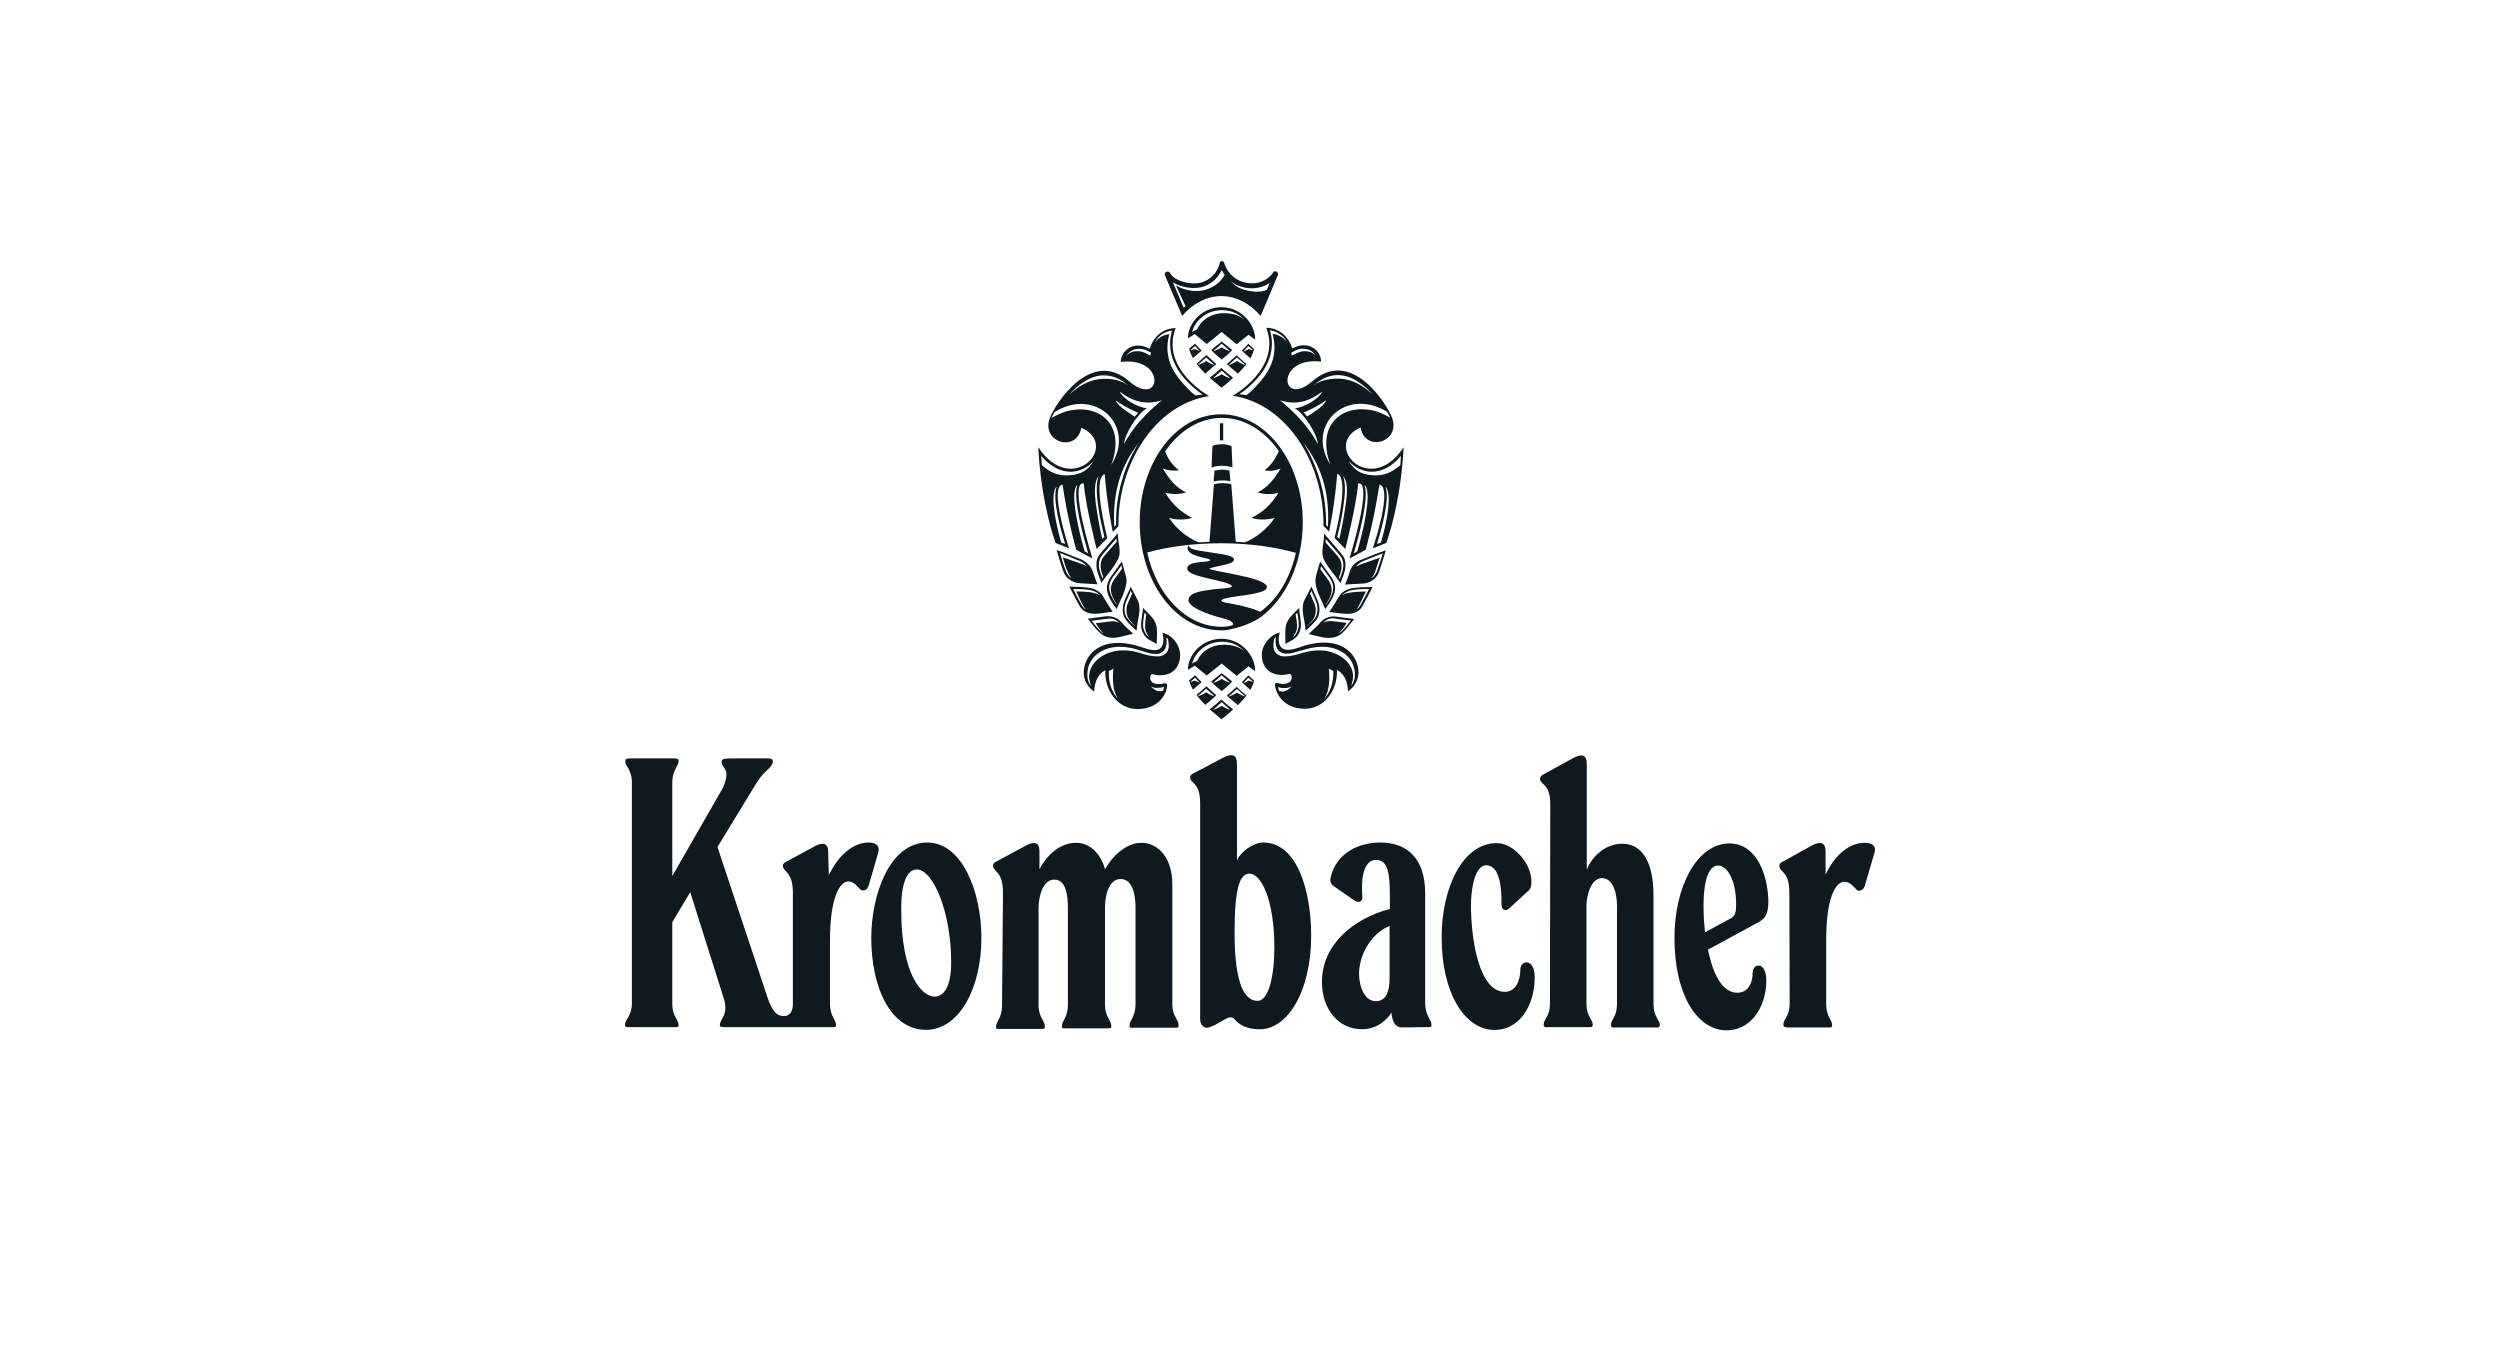 <svg width="280" height="151" viewBox="0 0 280 151" fill="none" xmlns="http://www.w3.org/2000/svg">
<path fill-rule="evenodd" clip-rule="evenodd" d="M97.583 105.053C97.583 110.516 99.695 115.343 103.716 115.343C107.403 115.343 109.917 110.717 109.917 105.053C109.917 99.959 107.805 94.362 103.85 94.362C99.627 94.362 97.583 100.227 97.583 105.053ZM106.532 107.768C106.532 110.684 105.627 111.622 104.655 111.622C103.415 111.622 100.935 109.511 100.935 101.836C100.935 98.752 101.638 97.378 102.677 97.378C104.487 97.378 106.532 102.104 106.532 107.768Z" fill="#0F1920"/>
<path fill-rule="evenodd" clip-rule="evenodd" d="M193.806 102.875L190.958 104.416C190.589 100.931 190.757 96.942 192.432 96.942C193.404 96.942 194.443 98.484 194.443 101.266C194.443 102.137 194.376 102.606 193.806 102.875ZM194.577 111.186C192.466 111.186 191.628 107.969 191.293 106.36L197.091 103.21C197.728 102.808 198.063 102.305 198.063 100.897C197.929 97.11 196.253 94.462 193.739 94.462C189.986 94.462 187.539 99.422 187.539 105.02C187.539 111.656 190.187 115.141 193.002 115.376C196.086 115.644 197.828 112.728 197.828 109.846C197.828 107.6 196.287 107.835 196.287 109.008C196.32 110.013 195.817 111.186 194.577 111.186Z" fill="#0F1920"/>
<path d="M112.33 100.26V99.959C112.33 98.819 112.096 98.249 111.827 97.881C111.76 97.78 111.693 97.713 111.626 97.646L111.459 97.445C111.358 97.311 111.258 97.21 111.224 97.076C111.191 96.875 111.224 96.674 111.559 96.507L114.978 94.663C115.816 94.227 116.419 94.294 116.419 95.334V97.344C117.123 96.004 118.531 94.395 120.541 94.395C122.284 94.395 123.39 95.937 123.759 97.344C124.53 96.004 126.004 94.395 127.881 94.395C129.289 94.395 131.3 95.568 131.3 99.087V112.426C131.3 113.164 131.468 113.599 131.669 113.935C131.769 114.102 131.836 114.27 131.903 114.404C131.97 114.538 132.004 114.672 132.004 114.84C132.004 114.94 132.004 115.007 131.97 115.041C131.836 115.108 131.769 115.108 131.669 115.108C131.568 115.108 131.468 115.108 131.333 115.108H127.278H127.144C127.01 115.108 126.876 115.108 126.809 115.108C126.708 115.108 126.641 115.108 126.608 115.108C126.507 115.041 126.507 114.974 126.507 114.873C126.507 114.705 126.541 114.571 126.608 114.437C126.675 114.303 126.775 114.136 126.842 113.968C127.01 113.633 127.178 113.164 127.178 112.46V101.668C127.178 99.992 126.775 98.45 125.502 98.45C124.329 98.45 123.759 99.992 123.759 101.668V112.493C123.759 113.231 123.927 113.666 124.128 114.002C124.228 114.169 124.295 114.337 124.362 114.471C124.429 114.605 124.463 114.739 124.463 114.907C124.463 115.007 124.463 115.074 124.429 115.108C124.295 115.175 124.228 115.175 124.128 115.175C124.027 115.175 123.927 115.175 123.792 115.175H119.704H119.569C119.435 115.175 119.301 115.175 119.234 115.175C119.134 115.175 119.067 115.175 119.033 115.175C118.933 115.108 118.933 115.041 118.933 114.94C118.933 114.772 118.966 114.638 119.033 114.504C119.1 114.37 119.201 114.203 119.268 114.035C119.435 113.7 119.603 113.231 119.603 112.527V101.735C119.603 100.059 119.335 98.517 118.061 98.517C116.955 98.517 116.318 100.059 116.318 101.735V112.56C116.318 113.298 116.52 113.734 116.687 114.069C116.788 114.236 116.855 114.37 116.922 114.538C116.989 114.672 117.022 114.806 117.022 114.974C117.022 115.074 117.022 115.141 116.989 115.175C116.855 115.242 116.788 115.242 116.687 115.242C116.587 115.242 116.486 115.242 116.352 115.242H112.196C112.062 115.242 111.928 115.242 111.861 115.242C111.76 115.242 111.693 115.242 111.66 115.242C111.559 115.175 111.559 115.108 111.559 115.007C111.559 114.84 111.593 114.705 111.66 114.571C111.727 114.437 111.794 114.27 111.894 114.102C112.062 113.767 112.23 113.331 112.23 112.594L112.33 100.26Z" fill="#0F1920"/>
<path fill-rule="evenodd" clip-rule="evenodd" d="M133.981 86.452L137.031 84.844C138.003 84.341 138.539 84.542 138.539 85.547V96.373C138.975 95.334 140.416 94.362 141.489 94.362C145.276 94.362 146.851 99.758 146.851 104.785C146.851 111.153 144.137 115.276 141.12 115.276H141.053C139.645 115.276 138.808 114.773 138.305 114.203C138.07 113.902 137.702 113.868 137.299 114.103C136.83 114.371 136.428 114.605 136.059 114.806C135.691 114.974 135.389 115.108 135.154 115.108C134.719 115.108 134.417 114.672 134.417 114.136V90.005C134.417 88.865 134.182 88.296 133.914 87.96C133.847 87.86 133.78 87.793 133.713 87.726L133.546 87.558C133.445 87.458 133.345 87.357 133.311 87.19C133.244 86.921 133.378 86.754 133.646 86.62L133.981 86.452ZM139.947 97.848C141.221 97.848 142.729 100.696 142.729 106.159C142.729 109.042 142.159 112.092 140.852 112.092C139.042 112.092 138.271 109.243 138.271 104.417C138.271 99.389 138.875 97.848 139.947 97.848Z" fill="#0F1920"/>
<path fill-rule="evenodd" clip-rule="evenodd" d="M159.654 115.041C159.788 115.041 159.889 115.041 159.989 115.041C160.09 115.041 160.157 115.041 160.291 114.974C160.324 114.94 160.324 114.873 160.324 114.773C160.324 114.639 160.291 114.505 160.224 114.371C160.157 114.237 160.056 114.069 159.989 113.901C159.822 113.566 159.62 113.097 159.62 112.393V100.093C159.62 95.903 157.375 94.362 154.593 94.362C151.912 94.362 149.7 95.736 149.097 98.049C148.896 98.652 148.996 98.987 149.432 99.289L151.711 100.864C152.147 101.165 152.649 100.998 152.582 100.428C152.415 98.484 152.683 96.306 154.124 96.306C155.532 96.306 155.666 98.049 155.666 100.562V101.802C151.677 102.841 148.058 105.724 148.058 109.98C148.058 112.996 149.867 115.276 152.549 115.276C154.292 115.276 155.465 114.102 155.833 113.399C155.967 114.572 156.302 115.074 157.073 115.074L159.654 115.041ZM154.258 112.125C152.85 112.259 152.214 110.516 152.214 109.042C152.214 107.098 153.454 104.584 155.632 103.713V109.578C155.632 110.919 155.297 112.025 154.258 112.125Z" fill="#0F1920"/>
<path d="M167.932 98.551C168.167 99.49 168.167 100.562 168.167 101.266C168.167 101.936 168.636 102.104 169.038 101.735L171.183 99.758C171.485 99.49 171.519 99.155 171.519 98.685C171.519 96.775 169.575 94.429 167.631 94.429C163.843 94.429 161.464 99.389 161.464 104.986C161.464 111.287 164.045 115.108 167.061 115.343C170.278 115.544 171.887 112.46 171.887 109.477C171.887 107.232 170.278 107.534 170.278 108.573C170.278 109.746 169.809 111.086 168.536 111.086C165.653 111.086 164.748 105.221 164.748 101.367C164.748 100.093 165.017 96.909 166.491 96.909C167.296 96.943 167.698 97.647 167.932 98.551Z" fill="#0F1920"/>
<path d="M173.596 111.488V112.393C173.596 113.13 173.429 113.566 173.228 113.901C173.127 114.069 173.06 114.203 172.993 114.337C172.926 114.471 172.893 114.605 172.893 114.773C172.893 114.94 172.96 115.007 173.094 115.041C173.161 115.041 173.261 115.074 173.362 115.041C173.462 115.041 173.596 115.041 173.731 115.041H174.166H177.417H177.551C177.685 115.041 177.819 115.041 177.92 115.041C178.021 115.041 178.121 115.041 178.188 115.041C178.322 115.007 178.389 114.94 178.389 114.773C178.389 114.639 178.356 114.505 178.289 114.37C178.222 114.236 178.121 114.102 178.054 113.935C177.853 113.6 177.685 113.13 177.685 112.427V111.488V101.433C177.685 100.16 178.255 98.35 179.428 98.35C180.702 98.35 181.104 100.16 181.104 101.433V111.522V112.427C181.104 113.164 180.936 113.6 180.769 113.935C180.668 114.102 180.601 114.236 180.534 114.37C180.467 114.505 180.434 114.639 180.434 114.806C180.434 114.974 180.501 115.041 180.635 115.074C180.702 115.074 180.802 115.108 180.903 115.074C181.003 115.074 181.137 115.074 181.272 115.074H181.707H184.925H185.059C185.193 115.074 185.327 115.074 185.427 115.074C185.528 115.074 185.629 115.074 185.696 115.074C185.83 115.041 185.897 114.974 185.897 114.806C185.897 114.672 185.863 114.538 185.796 114.404C185.729 114.27 185.629 114.136 185.562 113.968C185.36 113.633 185.193 113.164 185.193 112.46V111.555V100.294C185.193 96.239 183.718 94.496 181.707 94.496C179.529 94.496 178.088 96.306 177.719 97.445V85.581C177.719 84.542 177.216 84.374 176.244 84.877L173.194 86.552L172.826 86.754C172.591 86.888 172.457 87.055 172.49 87.323C172.524 87.457 172.591 87.558 172.725 87.692L172.893 87.86C172.96 87.927 173.027 87.994 173.094 88.061C173.362 88.396 173.63 88.899 173.63 90.038L173.596 111.488Z" fill="#0F1920"/>
<path d="M200.443 112.125V112.393C200.443 113.13 200.275 113.566 200.074 113.901C199.974 114.069 199.907 114.203 199.84 114.337C199.773 114.471 199.739 114.605 199.739 114.772C199.739 114.94 199.806 115.007 199.94 115.041C200.007 115.041 200.108 115.074 200.208 115.074C200.309 115.074 200.443 115.074 200.577 115.074H204.364C204.498 115.074 204.632 115.074 204.733 115.074C204.833 115.074 204.934 115.074 205.001 115.074C205.135 115.041 205.202 115.007 205.202 114.84C205.202 114.705 205.169 114.571 205.102 114.404C205.034 114.27 204.967 114.102 204.867 113.935C204.699 113.599 204.532 113.13 204.532 112.426V112.091V105.321C204.532 99.858 205.872 98.752 206.543 98.752C206.677 98.752 206.811 98.786 206.945 98.819C207.112 98.886 207.246 98.987 207.381 99.087C207.448 99.154 207.515 99.188 207.548 99.255L207.716 99.422C207.816 99.523 207.917 99.624 207.984 99.691C208.084 99.757 208.151 99.791 208.285 99.757C208.587 99.691 208.721 99.59 208.855 99.221L208.922 98.987L209.961 95.434C210.162 94.663 209.559 94.395 208.855 94.395C207.179 94.395 205.571 95.635 204.465 97.948V95.334C204.465 94.328 203.828 94.227 202.99 94.663L199.605 96.54C199.337 96.674 199.236 96.842 199.303 97.11C199.337 97.244 199.404 97.378 199.538 97.478L199.705 97.68C199.773 97.747 199.84 97.814 199.907 97.914C200.175 98.249 200.376 98.786 200.409 99.825C200.409 99.925 200.409 100.193 200.409 100.327L200.443 112.125Z" fill="#0F1920"/>
<path d="M92.824 98.015L93.025 97.646C93.93 95.87 95.505 94.362 97.282 94.362C97.986 94.362 98.555 94.63 98.388 95.401L97.349 98.987L97.282 99.188C97.148 99.557 97.014 99.691 96.712 99.724C96.611 99.758 96.511 99.724 96.41 99.657C96.31 99.59 96.243 99.49 96.142 99.389L95.975 99.222C95.907 99.154 95.874 99.121 95.807 99.054C95.673 98.953 95.539 98.853 95.371 98.786C95.237 98.752 95.137 98.719 95.003 98.719C94.098 98.719 92.958 100.462 92.958 105.288V112.058V112.393C92.958 113.13 93.126 113.566 93.293 113.901C93.394 114.069 93.461 114.236 93.528 114.371C93.595 114.505 93.629 114.639 93.629 114.806C93.629 114.974 93.561 115.041 93.427 115.041C93.36 115.041 93.26 115.041 93.159 115.041C93.059 115.041 92.925 115.041 92.791 115.041H81.965H81.496C81.127 115.041 80.893 115.041 80.758 115.007C80.658 114.974 80.624 114.94 80.624 114.806C80.624 114.639 80.692 114.505 80.758 114.337C80.859 114.169 80.96 113.968 81.06 113.767C81.228 113.365 81.328 112.829 81.127 112.024L77.306 99.925L75.296 103.277V112.427C75.296 113.13 75.463 113.6 75.664 113.935C75.765 114.102 75.832 114.27 75.899 114.404C75.966 114.538 75.999 114.672 75.999 114.806C75.999 114.974 75.932 115.041 75.832 115.041C75.765 115.041 75.664 115.041 75.564 115.041C75.463 115.041 75.329 115.041 75.161 115.041H71.508H70.871H70.469C70.369 115.041 70.268 115.041 70.201 115.041C70.067 115.007 70 114.94 70 114.806C70 114.639 70.034 114.505 70.1 114.371C70.168 114.236 70.268 114.069 70.369 113.901C70.57 113.566 70.771 113.097 70.771 112.393V88.061V87.625C70.771 86.888 70.57 86.452 70.402 86.117C70.302 85.949 70.235 85.815 70.134 85.681C70.067 85.547 70.034 85.413 70.034 85.246C70.034 85.078 70.1 85.011 70.235 84.977C70.302 84.977 70.402 84.944 70.503 84.944H70.871H71.374H75.128H75.53C75.631 84.944 75.731 84.944 75.798 84.977C75.932 85.011 75.999 85.078 75.999 85.212C75.999 85.346 75.966 85.48 75.899 85.648C75.832 85.782 75.731 85.916 75.664 86.117C75.497 86.452 75.296 86.921 75.296 87.625V88.329V98.115L80.758 88.597C81.328 87.659 81.496 86.62 81.261 86.251C81.127 86.05 81.027 85.882 80.926 85.715C80.859 85.547 80.792 85.413 80.826 85.246C80.826 85.145 80.893 85.078 81.06 85.011C81.194 84.977 81.429 84.944 81.697 84.944H81.898H85.685H86.054C86.154 84.944 86.255 84.944 86.322 84.977C86.456 85.011 86.523 85.078 86.557 85.212C86.59 85.447 86.49 85.614 86.322 85.849C86.188 86.016 85.987 86.184 85.752 86.418C85.417 86.72 85.082 87.156 84.747 87.659L80.356 94.865L85.886 111.488C86.523 113.499 87.126 113.801 87.83 113.801C88.299 113.801 88.802 113.466 88.802 112.46V100.294C88.802 100.193 88.802 100.093 88.802 99.992C88.802 98.853 88.568 98.283 88.299 97.914C88.233 97.814 88.165 97.747 88.098 97.68L87.931 97.479C87.83 97.345 87.73 97.244 87.696 97.11C87.629 96.842 87.763 96.674 87.998 96.54L91.416 94.697C92.187 94.328 92.757 94.429 92.757 95.401L92.824 98.015Z" fill="#0F1920"/>
<path d="M143.332 70.834C143.098 71.638 143.131 72.777 144.204 72.777C144.807 72.777 145.343 72.576 145.913 72.375C146.55 72.174 147.287 71.973 148.326 71.973C150.84 71.973 152.147 73.649 152.147 75.325C152.147 76.23 151.644 76.967 150.974 77.436C150.94 76.296 150.538 75.459 149.734 75.023C149.834 77.302 148.326 79.38 146.148 79.38C144.07 79.38 142.997 78.073 142.796 76.766C142.762 76.531 142.93 76.431 143.098 76.498C143.734 76.732 144.84 76.632 144.639 75.66C144.606 75.492 144.472 75.492 144.338 75.492C144.137 75.526 143.902 75.593 143.6 75.593C142.025 75.593 141.321 74.554 141.321 73.347C141.321 72.208 142.26 71.102 143.332 70.834ZM143.835 77.067C143.6 77.067 143.366 77.034 143.131 76.967C143.165 77.067 143.232 77.335 143.265 77.403C143.399 77.436 143.667 77.47 143.801 77.436C144.137 77.369 144.438 77.134 144.639 76.9L144.673 76.866C144.438 77 144.17 77.067 143.835 77.067ZM148.225 78.374C148.996 77.57 149.365 76.431 149.332 75.258V75.157L148.829 74.889L148.862 75.325C148.929 76.498 148.829 77.738 148.091 78.542C148.125 78.475 148.158 78.442 148.225 78.374ZM142.829 73.046C142.964 73.247 143.299 73.515 143.835 73.515C144.371 73.515 144.974 73.414 145.477 73.247C146.047 73.079 146.684 72.844 147.756 72.844C149.533 72.811 151.544 73.984 151.544 75.76C151.544 76.028 151.51 76.23 151.443 76.431C151.409 76.565 151.376 76.699 151.309 76.833C151.577 76.531 151.745 76.162 151.745 75.559C151.745 73.515 149.935 72.442 148.158 72.442C147.153 72.442 146.416 72.643 145.846 72.844L145.611 72.878C145.109 73.046 144.606 73.213 144.07 73.213C143.567 73.213 143.265 72.978 143.131 72.777C142.829 72.375 142.829 71.805 142.897 71.37C142.762 71.437 142.729 71.504 142.695 71.604C142.628 72.04 142.528 72.643 142.829 73.046Z" fill="#0F1920"/>
<path d="M148.292 59.908C148.326 59.606 148.494 60.075 148.594 60.109L150.102 61.852C150.27 62.053 150.471 62.287 150.571 62.556C150.94 63.494 150.437 64.466 150.136 65.304C149.499 64.399 148.695 63.561 148.225 62.556C147.924 61.718 148.292 60.813 148.292 59.908ZM149.7 62.153L149.767 62.22C149.901 62.388 150.069 62.589 150.136 62.79C150.37 63.36 150.236 63.963 149.968 64.667L150.002 64.734C150.002 64.767 150.035 64.767 150.035 64.801L150.069 64.835V64.801C150.37 64.03 150.605 63.326 150.337 62.656C150.27 62.455 150.102 62.254 149.968 62.086L149.901 62.019L148.494 60.377V60.41C148.494 60.478 148.46 60.578 148.46 60.645V60.746L149.7 62.153ZM146.214 70.566C146.181 69.426 145.578 68.186 146.147 67.114C146.315 66.778 146.65 66.142 146.885 65.706C147.086 66.142 147.354 66.778 147.555 67.214C147.924 68.052 147.823 68.924 147.421 69.426C146.985 69.996 146.751 70.13 146.382 70.499C146.315 70.499 146.281 70.633 146.214 70.566ZM146.416 70.13L146.483 70.063C146.717 69.828 146.918 69.661 147.253 69.259C147.555 68.856 147.723 68.086 147.354 67.281C147.253 67.047 147.153 66.778 147.019 66.51L146.885 66.175L146.717 66.477L146.818 66.678C146.918 66.946 147.052 67.214 147.153 67.449C147.522 68.253 147.354 68.99 147.052 69.393C146.784 69.728 146.617 69.895 146.416 70.097V70.13ZM150.672 65.471H150.639C150.873 64.969 151.041 64.466 151.208 63.93C151.409 63.293 151.979 62.857 152.549 62.656C153.42 62.321 154.258 61.952 155.163 61.651L155.197 61.684C154.962 62.455 154.727 63.259 154.459 64.03C154.225 64.767 153.554 65.203 152.884 65.337L150.672 65.471ZM153.99 64.097C153.923 64.332 153.789 64.533 153.621 64.701L153.655 64.734C153.923 64.533 154.124 64.265 154.225 63.963C154.459 63.293 154.694 62.589 154.861 62.019V61.986H154.828C154.459 62.12 154.091 62.287 153.722 62.422C153.387 62.556 153.018 62.69 152.649 62.857C152.348 62.958 152.113 63.192 151.912 63.393L151.946 63.427C152.113 63.326 152.247 63.293 152.448 63.192C152.616 63.125 154.359 62.522 154.56 62.455C154.426 62.623 154.158 63.661 153.99 64.097ZM145.511 68.086C145.511 69.091 145.98 70.097 145.444 71.001C145.142 71.605 144.505 71.772 144.002 72.108L143.969 72.074C143.969 71.404 143.902 70.566 144.036 69.996C144.237 69.292 144.706 68.89 145.511 68.086ZM144.807 71.37C145.008 71.236 145.142 71.069 145.209 70.901C145.544 70.331 145.477 69.728 145.377 69.058C145.343 68.924 145.343 68.789 145.31 68.655V68.622L145.276 68.655C145.209 68.722 145.142 68.789 145.108 68.823C145.142 68.957 145.142 69.091 145.175 69.225C145.276 69.862 145.377 70.499 145.008 71.035C144.941 71.135 144.874 71.236 144.807 71.37ZM149.633 69.058L151.644 69.326V69.359C151.074 70.063 150.471 70.934 149.901 71.203C149.465 71.437 148.862 71.504 148.225 71.404L146.65 71.035L146.617 70.968C146.985 70.599 147.387 70.264 147.756 69.862C148.192 69.259 148.929 68.957 149.633 69.058ZM148.158 69.795C148.46 69.56 148.728 69.56 149.13 69.56C149.197 69.56 150.84 69.761 150.84 69.761C150.739 69.895 150.672 69.996 150.605 70.13C150.37 70.432 150.236 70.633 150.002 70.867L150.035 70.901C150.437 70.599 150.873 70.029 151.275 69.527L151.309 69.493C151.309 69.493 149.499 69.292 149.432 69.259C148.896 69.192 148.46 69.46 148.158 69.795ZM147.354 65.404C147.22 64.701 147.555 64.097 147.689 63.46C147.756 63.259 147.79 63.092 147.857 62.891L149.13 64.667C149.767 65.639 149.734 66.51 148.426 68.22C148.058 67.281 147.522 66.443 147.354 65.404ZM148.494 67.784C149.532 66.309 149.465 65.572 148.963 64.767L147.957 63.393V63.427C147.957 63.46 147.924 63.494 147.924 63.528C147.924 63.594 147.89 63.661 147.89 63.729V63.762L148.795 65.002C149.264 65.74 149.365 66.41 148.494 67.717V67.784ZM148.896 68.555V68.521C149.264 67.985 149.566 67.482 149.901 66.912C150.169 66.41 150.672 66.075 151.175 65.941C151.979 65.74 152.851 65.773 153.722 65.74C153.353 66.51 152.951 67.248 152.515 68.019C151.677 69.192 150.136 68.622 148.896 68.555ZM152.113 67.985C152.08 68.052 152.013 68.119 151.946 68.186L151.979 68.22C152.113 68.119 152.214 68.019 152.314 67.885C152.683 67.214 153.018 66.611 153.32 66.008V65.974H152.985C152.348 65.974 151.778 66.008 151.208 66.142C150.907 66.242 150.605 66.41 150.37 66.611L150.404 66.644C150.605 66.51 150.773 66.443 151.007 66.41C151.577 66.276 152.951 66.242 152.985 66.242C152.884 66.443 152.348 67.583 152.113 67.985Z" fill="#0F1920"/>
<path d="M154.492 54.277C153.855 58.5 152.95 61.584 152.95 61.584L151.14 62.555C151.14 62.555 153.855 53.841 152.112 54.143C151.911 56.657 150.671 61.483 150.671 61.483L149.465 60.243C149.465 60.243 151.241 53.54 149.766 53.071C149.498 56.556 148.861 59.539 148.861 59.539L148.225 58.902C148.325 52.065 144.236 45.261 138.069 44.323C138.069 44.323 143.566 41.273 141.823 36.715C141.823 36.715 143.935 36.581 144.739 39.028C146.549 38.022 147.99 39.296 147.956 40.502C142.795 39.899 143.398 45.831 147.052 42.647C151.308 38.994 155.196 45.06 155.866 46.669C157.039 49.451 152.917 50.791 152.38 47.876C147.956 49.853 153.487 55.785 157.207 50.088C156.872 56.623 155.263 60.813 155.263 60.813L153.755 61.416C153.755 61.416 156.067 54.579 154.492 54.277ZM144.605 39.53L144.705 39.832L145.007 39.664C145.409 39.463 145.778 39.329 146.147 39.329C146.616 39.329 147.052 39.497 147.353 39.832C147.387 39.865 147.42 39.899 147.42 39.932C147.353 39.798 147.253 39.664 147.152 39.564C146.85 39.229 146.415 39.061 145.945 39.061C145.577 39.061 145.175 39.162 144.806 39.396L144.605 39.53C144.605 39.497 144.605 39.497 144.605 39.53ZM151.61 61.986L152.012 61.751C152.649 59.573 153.654 55.383 152.917 54.411C152.883 54.378 152.85 54.344 152.816 54.311C153.386 55.651 152.179 60.142 151.61 61.986ZM148.526 58.802L148.727 59.003C148.962 54.813 147.789 51.898 145.945 49.551C145.912 49.484 145.878 49.451 145.845 49.384C147.588 52.099 148.56 55.417 148.526 58.802ZM142.225 36.983C142.795 38.826 142.292 40.703 140.818 42.379C140.114 43.183 139.343 43.787 138.807 44.155C138.941 44.189 139.477 44.222 139.611 44.256C140.114 43.887 140.65 43.318 141.253 42.614C142.661 40.904 143.03 39.296 142.527 37.385C142.963 37.452 143.532 37.586 144.136 38.29C143.633 37.352 142.728 37.084 142.225 36.983ZM143.365 44.826C144.002 45.395 146.214 47.105 147.588 49.719C147.588 48.747 146.113 46.367 145.041 45.731C146.013 45.63 147.655 44.759 148.09 43.854C146.616 44.993 145.141 45.395 143.365 44.826ZM148.526 44.826C147.42 45.63 146.013 46.2 146.013 46.2C146.013 46.2 146.348 46.602 146.415 46.636C146.884 46.334 148.292 45.529 148.526 44.826ZM149.833 42.01C148.928 42.01 148.057 42.379 147.219 43.083V43.116C147.253 43.083 147.286 43.083 147.286 43.049C148.191 42.413 149.666 42.346 150.47 42.446C151.677 42.614 152.716 43.251 153.755 44.189C152.716 43.049 151.342 42.01 149.833 42.01ZM154.123 46.066C154.727 46.233 155.699 46.77 155.699 46.77L155.363 46.133C150.805 43.284 146.18 47.641 148.995 52.032C147.32 47.406 150.537 45.06 154.123 46.066ZM150.403 53.305C150.705 53.908 150.705 55.081 150.437 56.858C150.235 58.299 149.867 59.707 149.766 60.142L150.001 60.343C150.135 59.841 150.437 58.4 150.638 57.025C151.006 54.947 150.906 53.808 150.403 53.305ZM156.838 52.099C156.838 51.931 156.905 51.261 156.905 51.06C155.933 52.233 154.794 52.836 153.621 52.836C152.682 52.836 151.643 52.333 151.04 51.596C151.576 52.501 152.213 53.138 153.788 53.238C154.861 53.305 155.799 53.004 156.838 52.099ZM155.296 54.679C155.263 54.612 155.196 54.545 155.162 54.512C155.732 55.785 154.66 59.472 154.224 60.913L154.66 60.779C155.162 59.103 155.933 55.752 155.296 54.679Z" fill="#0F1920"/>
<path d="M136.898 52.166C136.596 52.166 136.06 52.199 135.691 52.367L135.792 50.021C135.792 50.021 135.825 49.987 135.825 49.953C136.026 49.786 136.663 49.752 136.898 49.752C137.065 49.752 137.836 49.819 137.937 50.021L138.037 52.333C137.635 52.199 137.065 52.166 136.898 52.166ZM136.898 52.601C136.697 52.601 136.328 52.635 136.026 52.702L135.926 53.942C136.227 53.841 136.663 53.808 136.898 53.808C137.032 53.808 137.468 53.808 137.803 53.908L137.702 52.702C137.434 52.635 137.032 52.601 136.898 52.601ZM136.998 47.406H136.63V49.317H136.998V47.406ZM145.913 58.5C145.913 62.991 144.07 66.946 141.288 69.057C140.383 69.728 138.942 70.264 137.87 70.465C137.568 70.566 137.199 70.599 136.764 70.599C131.669 70.599 127.647 65.103 127.647 58.5C127.647 51.864 131.669 46.401 136.764 46.401C141.892 46.401 145.913 51.864 145.913 58.5ZM132.038 52.668C131.468 52.769 130.831 52.702 130.228 52.467C130.932 53.64 131.736 54.646 132.842 55.148C132.004 55.417 131.133 55.349 130.496 55.182C131.468 56.724 132.373 57.394 133.513 57.997C132.742 58.265 131.636 58.232 130.932 57.997C131.703 59.237 133.111 60.31 134.284 60.745C134.686 60.712 135.054 60.712 135.457 60.678L135.959 54.277C136.093 54.143 136.831 54.109 136.965 54.109C137.199 54.109 137.669 54.143 137.903 54.243L138.406 60.678C138.741 60.678 139.076 60.712 139.411 60.745C140.584 60.31 141.992 59.204 142.763 57.997C142.026 58.232 140.92 58.265 140.182 57.997C141.322 57.394 142.227 56.724 143.199 55.182C142.562 55.383 141.69 55.417 140.853 55.148C141.959 54.612 142.763 53.607 143.433 52.467C142.83 52.735 142.193 52.802 141.623 52.668C142.327 52.132 142.864 51.395 143.232 50.523C141.623 48.244 139.378 46.803 136.864 46.803C134.351 46.803 132.072 48.244 130.496 50.557C130.798 51.395 131.334 52.132 132.038 52.668ZM145.143 61.919C142.763 61.248 139.881 60.846 136.764 60.846C133.714 60.846 130.865 61.215 128.485 61.885C129.558 66.711 132.909 70.197 136.797 70.197C137.266 70.197 138.104 70.13 138.104 69.895C138.104 69.728 137.903 69.493 137.099 69.292C134.786 68.689 133.043 67.918 133.111 67.18C133.178 66.41 134.317 66.209 135.892 66.007C136.663 65.907 137.669 65.907 137.903 65.739C138.171 65.572 137.568 65.371 137.166 65.237C136.697 65.103 136.127 64.969 135.524 64.834C134.384 64.566 133.178 64.265 133.01 63.829C132.742 63.125 134.049 62.991 134.384 62.958C134.652 62.924 135.557 62.891 135.557 62.757C135.557 62.589 134.887 62.488 134.719 62.455C134.317 62.354 133.848 62.22 133.513 62.053C133.01 61.785 132.842 61.349 133.178 61.047C133.11 61.416 133.546 61.516 134.384 61.684C134.987 61.785 135.959 61.919 136.764 62.053C137.4 62.153 138.406 62.354 138.171 62.79C138.037 63.058 137.468 63.192 136.965 63.293C136.194 63.46 135.457 63.628 135.457 63.695C135.457 63.829 137.501 64.164 138.138 64.298C140.316 64.734 141.623 65.136 141.858 65.605C142.059 66.007 141.422 66.242 141.154 66.309C140.015 66.678 138.607 66.711 137.434 66.979C137.099 67.046 136.764 67.147 136.797 67.281C136.864 67.482 137.635 67.549 138.104 67.65C138.909 67.817 139.981 68.018 141.087 68.488L141.154 68.521C143.098 67.114 144.506 64.734 145.143 61.919Z" fill="#0F1920"/>
<path d="M136.83 77.403C136.395 77.034 135.925 76.665 135.657 76.33C135.959 76.096 136.428 75.694 136.83 75.392C137.232 75.694 137.702 76.096 138.003 76.33C137.735 76.665 137.266 77.034 136.83 77.403ZM133.847 75.626C134.082 75.895 134.317 76.129 134.585 76.397C134.317 76.632 133.914 77.001 133.613 77.235C133.412 76.9 133.278 76.565 133.177 76.196C133.412 76.029 133.646 75.794 133.847 75.626ZM136.797 80.553C136.361 80.185 135.925 79.816 135.49 79.447C135.791 79.213 136.462 78.643 136.797 78.341C137.098 78.643 137.802 79.213 138.104 79.447C137.702 79.85 137.266 80.218 136.797 80.553ZM134.987 78.945C134.618 78.576 134.283 78.207 134.015 77.838C134.317 77.57 134.819 77.135 135.121 76.867C135.49 77.202 135.858 77.537 136.227 77.872C135.925 78.174 135.289 78.71 134.987 78.945ZM140.048 77.269C139.746 77.001 139.344 76.665 139.076 76.397C139.344 76.129 139.612 75.895 139.813 75.626C139.981 75.794 140.249 76.029 140.45 76.23C140.383 76.599 140.215 76.934 140.048 77.269ZM138.64 78.978C138.305 78.71 137.702 78.174 137.4 77.906C137.802 77.57 138.171 77.235 138.506 76.934C138.774 77.202 139.277 77.637 139.612 77.906C139.344 78.241 139.009 78.609 138.64 78.978ZM140.584 75.157C140.081 74.856 139.847 74.621 139.847 74.621L138.506 75.694L136.83 74.319L135.154 75.66L133.814 74.554C133.814 74.554 133.177 74.956 133.043 75.023C133.043 73.415 134.518 71.538 136.864 71.538C139.176 71.605 140.584 73.549 140.584 75.157ZM139.377 72.945C138.908 72.442 138.137 71.873 136.864 71.873C135.121 71.873 133.847 73.046 133.512 74.319C133.646 74.219 133.981 74.085 134.082 74.018C134.585 72.912 135.691 72.208 137.065 72.208C138.137 72.208 138.908 72.51 139.377 72.945ZM135.959 76.464C135.959 76.464 136.596 76.23 136.83 76.029C137.065 76.23 137.702 76.464 137.702 76.464L137.735 76.431C137.735 76.431 137.098 75.861 136.83 75.626C136.562 75.861 135.925 76.431 135.925 76.431L135.959 76.464ZM134.384 76.464C134.384 76.464 134.015 76.096 133.847 75.895C133.713 76.029 133.345 76.33 133.345 76.33V76.364L133.814 76.23L134.384 76.464ZM135.959 79.481C135.959 79.481 136.596 79.246 136.83 79.045C137.065 79.246 137.702 79.481 137.702 79.481L137.735 79.447C137.735 79.447 137.098 78.877 136.83 78.643C136.562 78.877 135.925 79.447 135.925 79.447L135.959 79.481ZM134.216 77.973C134.216 77.973 134.853 77.738 135.087 77.537C135.322 77.738 135.959 77.973 135.959 77.973L135.992 77.939C135.992 77.939 135.356 77.369 135.087 77.135C134.819 77.369 134.182 77.939 134.182 77.939L134.216 77.973ZM139.847 76.23L140.316 76.364V76.33C140.316 76.33 139.947 76.029 139.813 75.895C139.646 76.096 139.277 76.464 139.277 76.464L139.31 76.498L139.847 76.23ZM138.54 77.57C138.774 77.772 139.411 78.006 139.411 78.006L139.444 77.973C139.444 77.973 138.808 77.436 138.54 77.168C138.271 77.403 137.635 77.973 137.635 77.973L137.668 78.006C137.635 78.006 138.305 77.772 138.54 77.57Z" fill="#0F1920"/>
<path d="M132.172 73.381C132.172 74.588 131.435 75.66 129.893 75.627C129.625 75.627 129.357 75.56 129.155 75.526C129.021 75.493 128.887 75.526 128.854 75.694C128.653 76.666 129.725 76.733 130.396 76.532C130.563 76.465 130.731 76.565 130.731 76.8C130.563 78.107 129.491 79.414 127.379 79.414C125.201 79.414 123.692 77.336 123.793 75.057C122.989 75.493 122.586 76.331 122.553 77.47C121.883 77.001 121.38 76.263 121.38 75.359C121.38 73.683 122.687 72.007 125.201 72.007C126.24 72.007 126.977 72.208 127.614 72.409C128.184 72.577 128.72 72.811 129.323 72.811C130.396 72.811 130.396 71.672 130.194 70.867C131.267 71.102 132.172 72.208 132.172 73.381ZM128.854 76.833L128.887 76.867C129.088 77.101 129.39 77.336 129.725 77.403C129.859 77.436 130.094 77.403 130.262 77.37C130.295 77.269 130.362 77.001 130.396 76.934C130.194 77.001 129.926 77.034 129.692 77.034C129.357 77.068 129.055 77.001 128.854 76.833ZM125.435 78.543C124.698 77.738 124.597 76.498 124.664 75.325L124.698 74.889L124.195 75.157V75.258C124.128 76.431 124.53 77.57 125.301 78.375C125.335 78.442 125.402 78.475 125.435 78.543ZM130.831 71.638C130.798 71.504 130.731 71.471 130.63 71.404C130.697 71.806 130.697 72.409 130.396 72.811C130.262 73.012 129.96 73.247 129.457 73.247C128.921 73.247 128.418 73.079 127.915 72.912L127.681 72.845C127.078 72.644 126.374 72.443 125.368 72.443C123.592 72.443 121.782 73.515 121.782 75.56C121.782 76.163 121.95 76.532 122.218 76.833C122.151 76.699 122.117 76.565 122.084 76.431C122.017 76.23 121.983 76.029 121.983 75.761C122.017 73.984 123.994 72.811 125.77 72.845C126.843 72.845 127.48 73.079 128.049 73.247C128.552 73.415 129.155 73.515 129.692 73.515C130.194 73.515 130.53 73.247 130.697 73.046C130.999 72.644 130.898 72.04 130.831 71.638Z" fill="#0F1920"/>
<path d="M125.267 62.522C124.798 63.527 123.994 64.365 123.357 65.27C123.055 64.432 122.553 63.494 122.921 62.522C123.022 62.254 123.223 62.019 123.391 61.818L124.899 60.075C124.966 60.042 125.167 59.572 125.2 59.874C125.2 60.812 125.603 61.718 125.267 62.522ZM125.066 60.678V60.578C125.066 60.511 125.033 60.41 125.033 60.343V60.31L123.625 61.952L123.558 62.019C123.424 62.187 123.257 62.388 123.19 62.589C122.921 63.293 123.156 63.963 123.458 64.734V64.767L123.491 64.734C123.491 64.7 123.525 64.7 123.525 64.667L123.558 64.6C123.29 63.896 123.156 63.326 123.391 62.723C123.458 62.522 123.625 62.321 123.759 62.153L123.826 62.086L125.066 60.678ZM127.144 70.499C126.776 70.13 126.541 69.996 126.105 69.426C125.703 68.923 125.603 68.052 125.971 67.214C126.172 66.745 126.441 66.141 126.642 65.706C126.876 66.141 127.211 66.812 127.379 67.147C127.949 68.219 127.345 69.46 127.312 70.599C127.211 70.633 127.178 70.499 127.144 70.499ZM127.111 70.096C126.91 69.895 126.742 69.728 126.474 69.392C126.172 68.99 126.005 68.253 126.374 67.449C126.474 67.214 126.608 66.946 126.709 66.678L126.809 66.477L126.642 66.175L126.508 66.51C126.407 66.778 126.273 67.046 126.172 67.281C125.804 68.085 125.938 68.856 126.273 69.258C126.608 69.694 126.776 69.862 127.044 70.063L127.077 70.096H127.111ZM120.676 65.304C120.039 65.17 119.335 64.734 119.101 63.996C118.799 63.226 118.598 62.421 118.363 61.65L118.397 61.617C119.268 61.919 120.14 62.287 121.011 62.622C121.581 62.857 122.117 63.293 122.352 63.896C122.553 64.399 122.687 64.935 122.921 65.438H122.888L120.676 65.304ZM119.034 62.421C119.235 62.488 120.944 63.092 121.145 63.159C121.346 63.226 121.48 63.293 121.648 63.393L121.681 63.36C121.48 63.159 121.212 62.924 120.944 62.824C120.575 62.689 120.207 62.555 119.871 62.388C119.503 62.254 119.134 62.086 118.765 61.952H118.732V61.986C118.9 62.555 119.101 63.259 119.369 63.929C119.469 64.231 119.637 64.499 119.939 64.7L119.972 64.667C119.804 64.499 119.67 64.298 119.603 64.064C119.369 63.661 119.101 62.622 119.034 62.421ZM129.49 69.996C129.658 70.566 129.557 71.403 129.557 72.074L129.524 72.107C129.021 71.806 128.384 71.605 128.083 71.001C127.513 70.096 127.982 69.091 128.016 68.085C128.787 68.89 129.289 69.292 129.49 69.996ZM128.72 71.336C128.619 71.236 128.552 71.135 128.485 71.035C128.15 70.465 128.25 69.862 128.317 69.225C128.351 69.091 128.351 68.957 128.384 68.823C128.317 68.756 128.284 68.722 128.217 68.655L128.183 68.622V68.655C128.15 68.789 128.15 68.923 128.116 69.057C128.016 69.728 127.915 70.331 128.284 70.901C128.384 71.102 128.519 71.236 128.72 71.336ZM125.737 69.828C126.105 70.264 126.474 70.566 126.876 70.934L126.843 71.001L125.267 71.37C124.664 71.504 124.061 71.437 123.592 71.169C123.055 70.867 122.419 70.029 121.849 69.326V69.292L123.86 69.024C124.597 68.957 125.301 69.258 125.737 69.828ZM125.402 69.795C125.066 69.46 124.631 69.225 124.128 69.292C124.061 69.292 122.251 69.527 122.251 69.527L122.285 69.56C122.687 70.063 123.122 70.633 123.525 70.934L123.558 70.901C123.324 70.7 123.156 70.465 122.955 70.163C122.854 70.029 122.821 69.929 122.72 69.795C122.72 69.795 124.363 69.594 124.43 69.594C124.798 69.56 125.066 69.594 125.402 69.795ZM125.066 68.219C123.759 66.51 123.759 65.639 124.363 64.667L125.636 62.891C125.703 63.058 125.737 63.259 125.804 63.46C125.938 64.097 126.273 64.7 126.139 65.404C125.971 66.443 125.435 67.281 125.066 68.219ZM125.066 67.65C124.195 66.343 124.296 65.672 124.765 64.935L125.67 63.695V63.661C125.636 63.594 125.636 63.527 125.636 63.46C125.636 63.427 125.603 63.393 125.603 63.36V63.326L124.597 64.7C124.094 65.471 123.994 66.209 125.033 67.683L125.066 67.717V67.65ZM120.977 67.985C120.542 67.214 120.173 66.477 119.771 65.706C120.642 65.739 121.514 65.706 122.318 65.907C122.821 66.041 123.324 66.376 123.592 66.879C123.927 67.449 124.229 67.951 124.597 68.488V68.521C123.391 68.622 121.849 69.191 120.977 67.985ZM120.542 66.242C120.575 66.242 121.949 66.242 122.519 66.41C122.754 66.477 122.921 66.51 123.122 66.644L123.156 66.611C122.921 66.376 122.653 66.242 122.318 66.141C121.748 66.007 121.179 65.974 120.542 65.974H120.207V66.007C120.508 66.611 120.843 67.214 121.212 67.884C121.313 68.018 121.413 68.119 121.547 68.219L121.581 68.186C121.514 68.119 121.48 68.052 121.413 68.018C121.145 67.583 120.642 66.443 120.542 66.242Z" fill="#0F1920"/>
<path d="M119.737 61.416L118.229 60.813C118.229 60.813 116.62 56.623 116.285 50.088C120.039 55.785 125.535 49.853 121.111 47.909C120.542 50.825 116.453 49.484 117.626 46.703C118.296 45.094 122.217 39.028 126.44 42.681C130.094 45.831 130.697 39.899 125.535 40.536C125.502 39.329 126.943 38.056 128.753 39.061C129.557 36.615 131.669 36.749 131.669 36.749C129.926 41.34 135.423 44.357 135.423 44.357C129.256 45.329 125.167 52.099 125.267 58.936L124.631 59.573C124.631 59.573 123.994 56.59 123.726 53.104C122.251 53.54 124.027 60.277 124.027 60.277L122.821 61.483C122.821 61.483 121.581 56.657 121.38 54.143C119.637 53.842 122.351 62.556 122.351 62.556L120.542 61.584C120.542 61.584 119.637 58.5 119 54.277C117.458 54.579 119.737 61.416 119.737 61.416ZM128.921 39.497L128.719 39.396C128.317 39.162 127.949 39.061 127.58 39.061C127.111 39.061 126.675 39.229 126.373 39.564C126.273 39.664 126.172 39.798 126.105 39.933C126.139 39.899 126.172 39.866 126.172 39.832C126.474 39.497 126.91 39.329 127.379 39.329C127.747 39.329 128.15 39.43 128.518 39.664L128.82 39.832L128.921 39.497ZM120.676 54.311C120.642 54.344 120.609 54.378 120.575 54.411C119.838 55.383 120.843 59.573 121.48 61.751L121.882 61.986C121.346 60.142 120.106 55.651 120.676 54.311ZM127.68 49.384C127.647 49.451 127.613 49.484 127.58 49.552C125.737 51.864 124.564 54.813 124.798 59.003L124.999 58.802C124.932 55.417 125.904 52.099 127.68 49.384ZM129.356 38.324C129.926 37.62 130.529 37.486 130.965 37.419C130.462 39.329 130.831 40.938 132.239 42.647C132.842 43.351 133.378 43.921 133.881 44.29C134.015 44.256 134.551 44.223 134.685 44.189C134.149 43.82 133.378 43.217 132.674 42.413C131.2 40.703 130.73 38.86 131.267 37.017C130.764 37.084 129.859 37.352 129.356 38.324ZM125.401 43.854C125.837 44.759 127.479 45.63 128.451 45.731C127.345 46.334 125.904 48.747 125.904 49.719C127.278 47.105 129.49 45.396 130.127 44.826C128.384 45.396 126.876 44.993 125.401 43.854ZM127.077 46.669C127.144 46.636 127.479 46.233 127.479 46.233C127.479 46.233 126.072 45.664 124.966 44.859C125.2 45.53 126.641 46.334 127.077 46.669ZM119.737 44.223C120.776 43.284 121.782 42.647 123.022 42.48C123.86 42.346 125.301 42.413 126.206 43.083C126.239 43.117 126.273 43.117 126.273 43.15V43.117C125.435 42.379 124.564 42.044 123.659 42.044C122.184 42.011 120.776 43.05 119.737 44.223ZM124.463 52.065C127.278 47.675 122.653 43.284 118.095 46.166L117.76 46.803C117.76 46.803 118.765 46.267 119.335 46.099C122.955 45.06 126.172 47.407 124.463 52.065ZM122.821 57.026C123.022 58.4 123.323 59.841 123.457 60.344L123.692 60.142C123.592 59.707 123.223 58.299 123.022 56.858C122.754 55.082 122.787 53.942 123.055 53.305C122.62 53.808 122.486 54.948 122.821 57.026ZM119.737 53.238C121.312 53.138 121.949 52.501 122.486 51.596C121.916 52.333 120.877 52.836 119.905 52.836C118.732 52.836 117.592 52.199 116.62 51.06C116.62 51.227 116.687 51.931 116.687 52.099C117.693 53.004 118.631 53.305 119.737 53.238ZM118.866 60.779L119.302 60.913C118.832 59.472 117.793 55.785 118.363 54.478C118.33 54.545 118.263 54.579 118.229 54.646C117.592 55.752 118.363 59.103 118.866 60.779Z" fill="#0F1920"/>
<path d="M130.462 30.816C130.428 30.682 130.462 30.515 130.629 30.448C130.998 30.28 131.099 30.716 131.233 30.85C131.802 31.486 133.378 31.956 134.484 31.654C135.59 31.386 136.394 30.448 136.629 29.409C136.662 29.308 136.763 29.241 136.863 29.241C136.964 29.241 137.064 29.308 137.098 29.409C137.366 30.414 138.237 31.352 139.344 31.621C140.45 31.922 141.656 31.621 142.36 30.816C142.561 30.682 142.595 30.246 142.963 30.414C143.131 30.481 143.131 30.649 143.131 30.783L141.254 35.24L141.187 35.374C139.947 33.933 138.372 33.162 136.796 33.162C135.221 33.162 133.646 33.933 132.406 35.374L132.339 35.24L130.462 30.816ZM137.835 31.486C138.305 31.956 138.774 32.492 140.483 32.66C141.019 32.693 141.455 32.66 141.891 32.459L142.192 31.688C141.623 32.09 140.919 32.291 140.181 32.291C139.846 32.291 139.511 32.257 139.209 32.157C138.707 32.056 138.237 31.822 137.835 31.486ZM131.367 31.621L132.573 34.469C132.607 34.436 132.741 34.335 132.774 34.268L131.702 31.956C132.339 32.358 133.177 32.593 134.015 32.593C134.316 32.593 134.618 32.559 134.886 32.492C135.824 32.257 136.696 31.654 137.165 30.783C137.064 30.649 136.897 30.381 136.83 30.246C136.394 31.185 135.556 31.922 134.584 32.157C134.316 32.224 134.015 32.257 133.713 32.257C132.909 32.257 132.004 32.023 131.367 31.621Z" fill="#0F1920"/>
<path d="M136.83 40.268C136.395 39.899 135.925 39.53 135.657 39.195C135.959 38.961 136.428 38.558 136.83 38.257C137.232 38.558 137.702 38.961 138.003 39.195C137.735 39.53 137.266 39.899 136.83 40.268ZM133.847 38.491C134.082 38.759 134.317 38.994 134.585 39.262C134.317 39.497 133.914 39.865 133.613 40.1C133.412 39.765 133.278 39.43 133.177 39.061C133.412 38.893 133.646 38.659 133.847 38.491ZM136.797 43.418C136.361 43.049 135.925 42.681 135.49 42.312C135.791 42.077 136.462 41.508 136.797 41.206C137.098 41.508 137.802 42.077 138.104 42.312C137.702 42.714 137.266 43.083 136.797 43.418ZM134.987 41.843C134.618 41.474 134.283 41.105 134.015 40.737C134.317 40.469 134.819 40.033 135.121 39.765C135.49 40.1 135.858 40.435 136.227 40.77C135.925 41.038 135.289 41.575 134.987 41.843ZM140.048 40.133C139.746 39.865 139.344 39.53 139.076 39.262C139.344 38.994 139.612 38.759 139.813 38.491C139.981 38.659 140.249 38.893 140.45 39.094C140.383 39.463 140.215 39.798 140.048 40.133ZM138.64 41.843C138.305 41.575 137.702 41.038 137.4 40.77C137.802 40.435 138.171 40.1 138.506 39.798C138.774 40.066 139.277 40.502 139.612 40.77C139.344 41.105 139.009 41.474 138.64 41.843ZM140.584 38.022C140.081 37.72 139.847 37.486 139.847 37.486L138.506 38.558L136.83 37.184L135.154 38.525L133.814 37.419C133.814 37.419 133.177 37.821 133.043 37.888C133.043 36.279 134.518 34.402 136.864 34.402C139.176 34.469 140.584 36.413 140.584 38.022ZM139.377 35.81C138.908 35.307 138.137 34.737 136.864 34.737C135.121 34.737 133.847 35.91 133.512 37.184C133.646 37.084 133.981 36.95 134.082 36.883C134.585 35.776 135.691 35.073 137.065 35.073C138.137 35.073 138.908 35.374 139.377 35.81ZM135.959 39.329C135.959 39.329 136.596 39.094 136.83 38.893C137.065 39.094 137.702 39.329 137.702 39.329L137.735 39.296C137.735 39.296 137.098 38.726 136.83 38.491C136.562 38.726 135.925 39.296 135.925 39.296L135.959 39.329ZM134.384 39.329C134.384 39.329 134.015 38.961 133.847 38.759C133.713 38.893 133.345 39.195 133.345 39.195V39.229L133.814 39.094L134.384 39.329ZM135.959 42.346C135.959 42.346 136.596 42.111 136.83 41.91C137.065 42.111 137.702 42.346 137.702 42.346L137.735 42.312C137.735 42.312 137.098 41.742 136.83 41.508C136.562 41.742 135.925 42.312 135.925 42.312L135.959 42.346ZM134.216 40.871C134.216 40.871 134.853 40.636 135.087 40.435C135.322 40.636 135.959 40.871 135.959 40.871L135.992 40.837C135.992 40.837 135.356 40.268 135.087 40.033C134.819 40.268 134.182 40.837 134.182 40.837L134.216 40.871ZM139.847 39.094L140.316 39.229V39.195C140.316 39.195 139.947 38.893 139.813 38.759C139.646 38.961 139.277 39.329 139.277 39.329L139.31 39.363L139.847 39.094ZM138.54 40.435C138.774 40.636 139.411 40.871 139.411 40.871L139.444 40.837C139.444 40.837 138.808 40.301 138.54 40.033C138.271 40.268 137.635 40.837 137.635 40.837L137.668 40.871C137.635 40.871 138.305 40.636 138.54 40.435Z" fill="#0F1920"/>
</svg>
